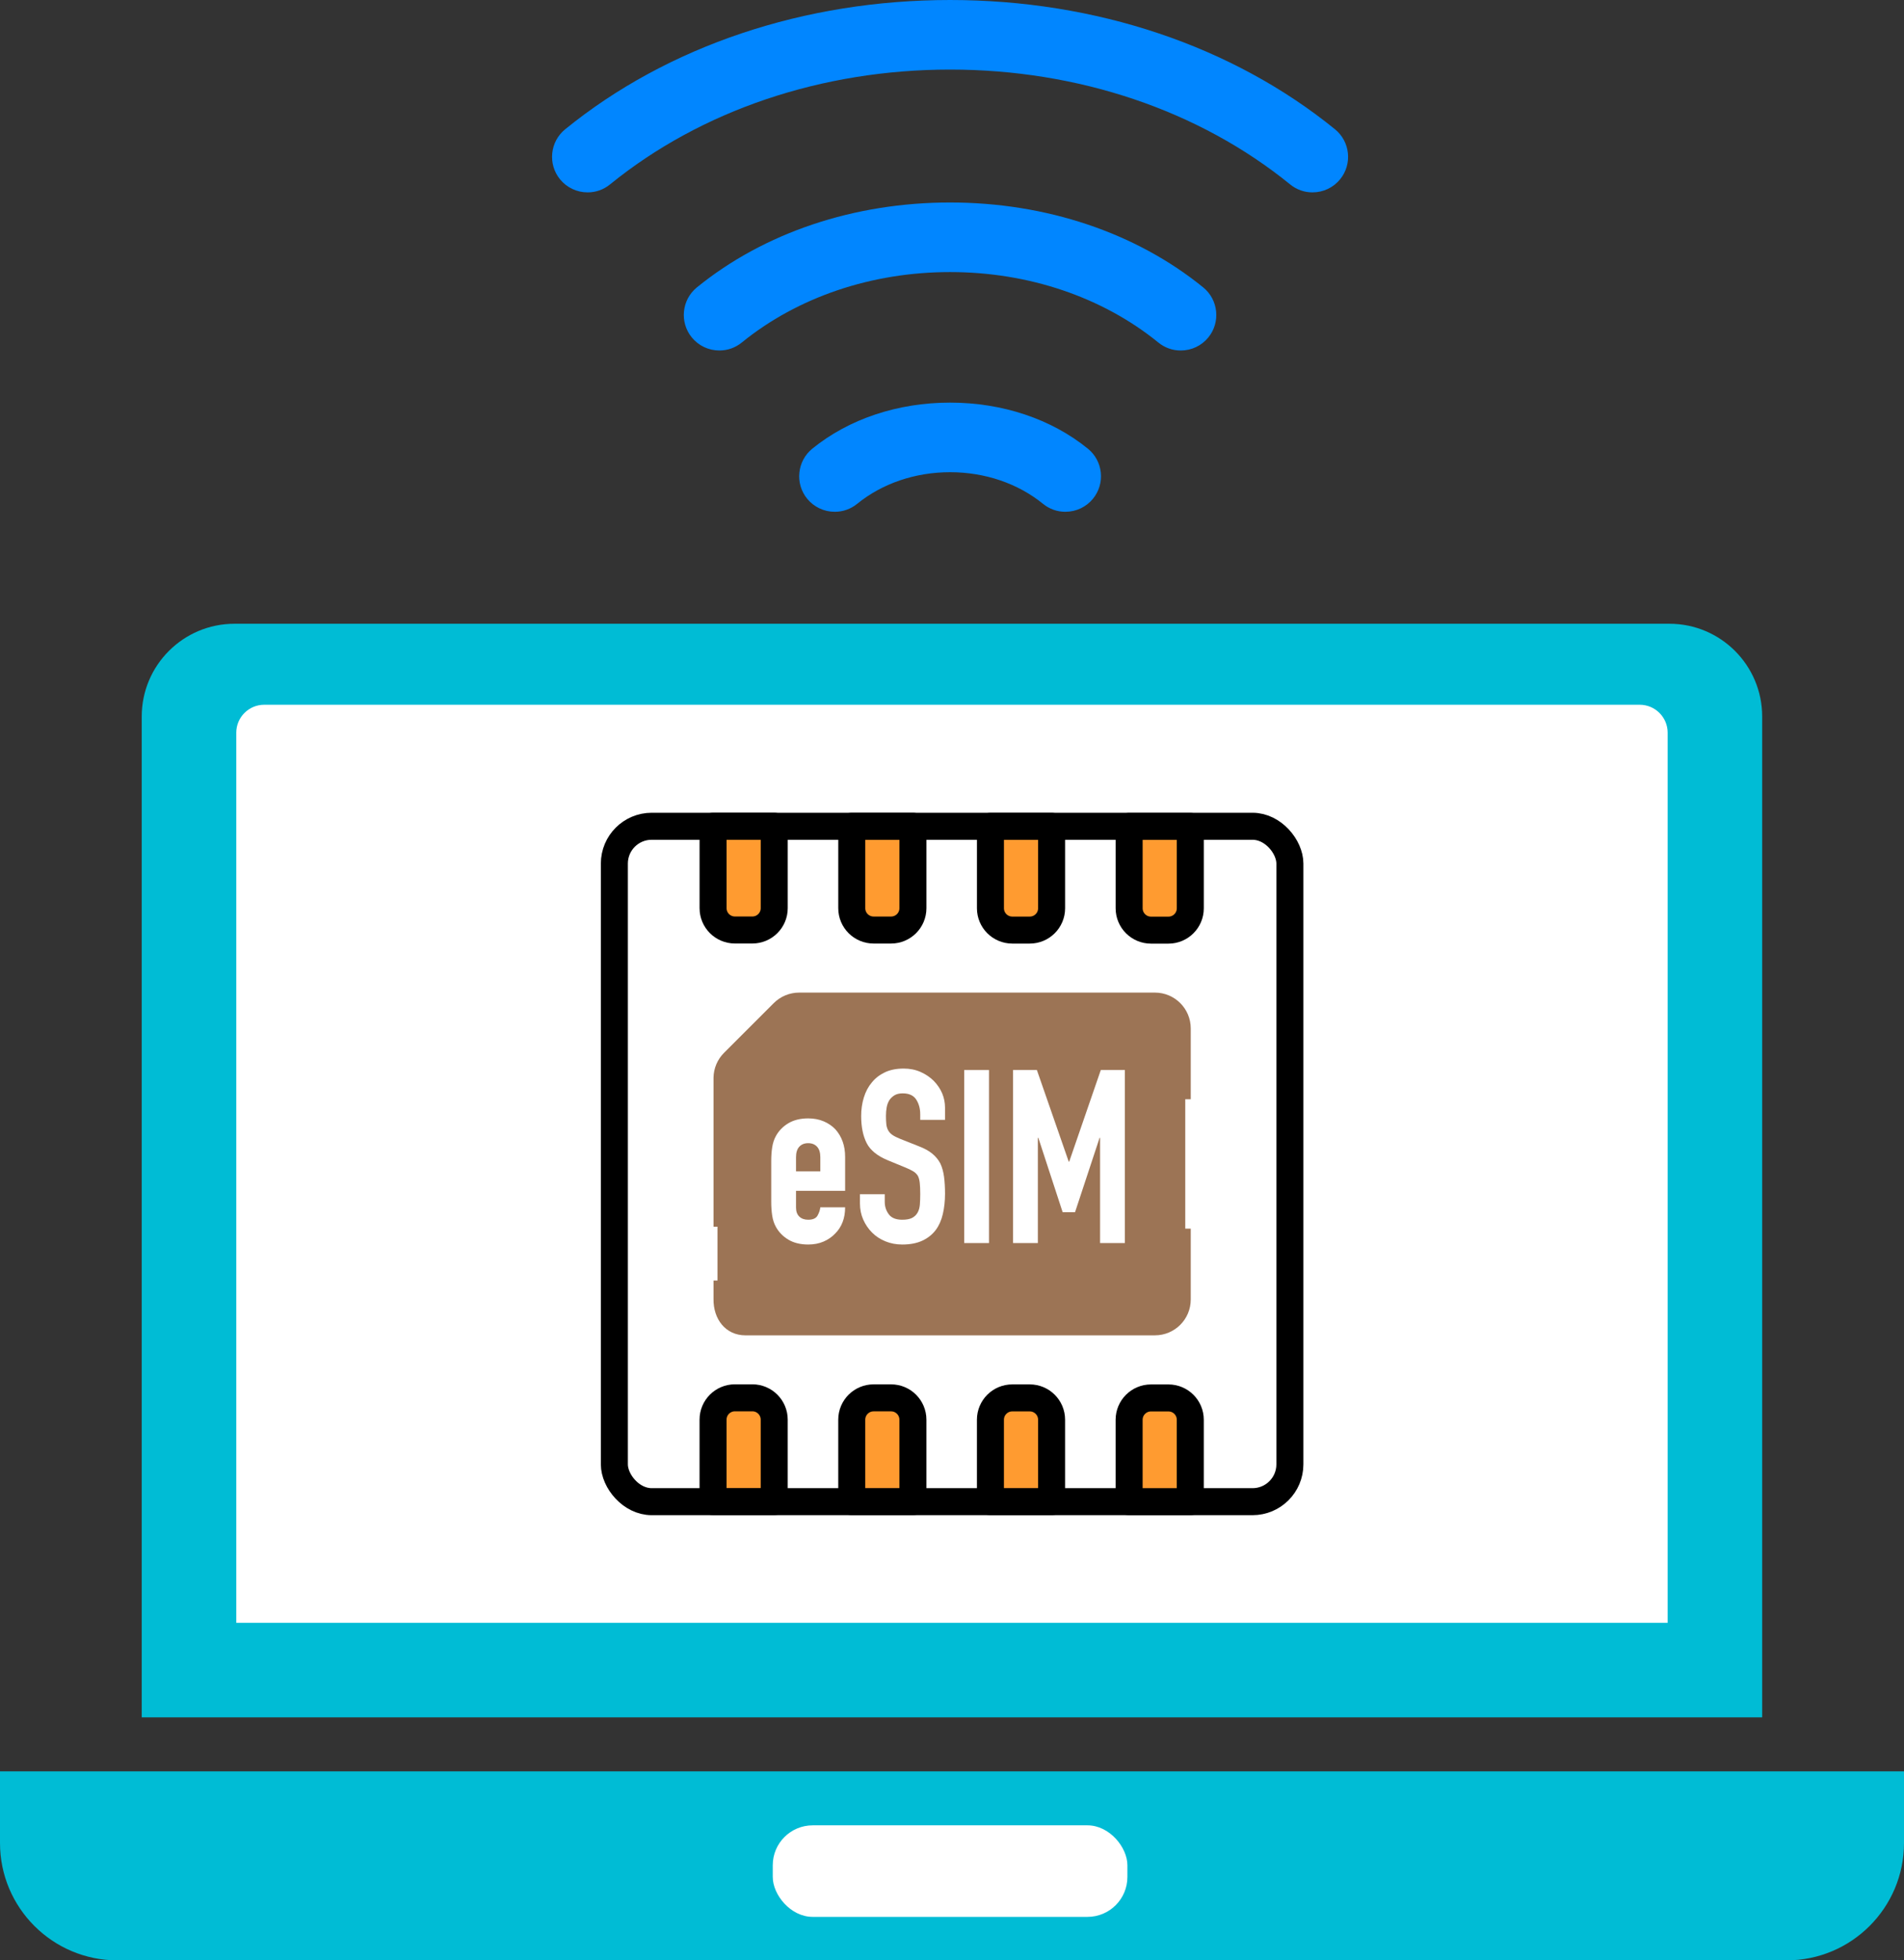 <?xml version="1.0" encoding="UTF-8"?><svg id="_レイヤー_2" xmlns="http://www.w3.org/2000/svg" width="141" height="145.2" viewBox="0 0 141 145.2"><rect x="0" y="0" width="141" height="145.2" fill="#333333" stroke="none"/><defs><style>.cls-1,.cls-2{fill:#fff;}.cls-1,.cls-3{stroke:#000;stroke-linecap:round;stroke-linejoin:round;stroke-width:2px;}.cls-4{fill:#9c7455;}.cls-5{fill:#00bcd5;}.cls-6{fill:#0186ff;fill-rule:evenodd;}.cls-3{fill:#ff9b30;}</style></defs><g id="_レイアウト"><path class="cls-5" d="M17.365,46.2h106.263c3.791,0,6.869,3.078,6.869,6.869v74.131H10.496V53.069c0-3.791,3.078-6.869,6.869-6.869Z"/><path class="cls-2" d="M38.566,33.2h65.931v106H38.565c-1.142,0-2.069-.927-2.069-2.069V35.269c0-1.142.927-2.069,2.069-2.069Z" transform="translate(156.697 15.704) rotate(90)"/><path class="cls-5" d="M0,131.2h141v5.308c0,4.798-3.895,8.692-8.692,8.692H8.692c-4.798,0-8.692-3.895-8.692-8.692v-5.308h0Z"/><rect class="cls-2" x="57.226" y="135.2" width="26.263" height="6.78" rx="2.956" ry="2.956"/><rect class="cls-1" x="45.496" y="61.2" width="50.026" height="50.026" rx="2.765" ry="2.765"/><path class="cls-4" d="M55.206,98.906h30.32c1.466,0,2.654-1.188,2.654-2.654v-5.249h-.406v-9.583h.406v-5.246c0-1.466-1.188-2.654-2.654-2.654h-26.347c-.704,0-1.379.28-1.877.777l-3.685,3.685c-.486.486-.765,1.142-.777,1.83v11.048h.295v3.988h-.295v1.358c-.026,1.484.882,2.701,2.366,2.701Z"/><path class="cls-3" d="M55.717,68.883h-1.294c-.893,0-1.617-.724-1.617-1.617v-6.065h4.529v6.065c0,.893-.724,1.617-1.617,1.617Z"/><path class="cls-3" d="M65.988,68.886h-1.294c-.893,0-1.617-.724-1.617-1.617v-6.065h4.529v6.065c0,.893-.724,1.617-1.617,1.617Z"/><path class="cls-3" d="M76.258,68.889h-1.294c-.893,0-1.617-.724-1.617-1.617v-6.065h4.529v6.065c0,.893-.724,1.617-1.617,1.617Z"/><path class="cls-3" d="M86.529,68.893h-1.294c-.893,0-1.617-.724-1.617-1.617v-6.065h4.529v6.065c0,.893-.724,1.617-1.617,1.617Z"/><path class="cls-3" d="M85.235,103.543h1.294c.893,0,1.617.724,1.617,1.617v6.065h-4.529v-6.065c0-.893.724-1.617,1.617-1.617Z"/><path class="cls-3" d="M74.964,103.54h1.294c.893,0,1.617.724,1.617,1.617v6.065h-4.529v-6.065c0-.893.724-1.617,1.617-1.617Z"/><path class="cls-3" d="M64.694,103.537h1.294c.893,0,1.617.724,1.617,1.617v6.065h-4.529v-6.065c0-.893.724-1.617,1.617-1.617Z"/><path class="cls-3" d="M54.423,103.534h1.294c.893,0,1.617.724,1.617,1.617v6.065h-4.529v-6.065c0-.893.724-1.617,1.617-1.617Z"/><path class="cls-2" d="M62.585,88.201h-3.636v1.242c0,.288.081.51.243.666.162.156.381.234.657.234.348,0,.579-.102.693-.306.114-.204.183-.408.207-.612h1.836c0,.804-.246,1.452-.738,1.944-.24.252-.528.45-.864.594s-.714.216-1.134.216c-.576,0-1.065-.12-1.467-.36-.402-.24-.711-.558-.927-.954-.132-.24-.222-.516-.27-.828-.048-.312-.072-.654-.072-1.026v-3.006c0-.372.023-.714.072-1.026.048-.312.138-.588.27-.828.216-.396.525-.714.927-.954.402-.24.891-.36,1.467-.36.42,0,.801.072,1.143.216.342.144.633.342.873.594.479.54.72,1.218.72,2.034v2.52ZM58.949,86.761h1.8v-1.044c0-.348-.081-.609-.243-.783-.162-.174-.381-.261-.657-.261s-.495.087-.657.261c-.162.174-.243.435-.243.783v1.044Z"/><path class="cls-2" d="M69.983,82.945h-1.836v-.414c0-.42-.099-.783-.297-1.089-.198-.306-.531-.459-.999-.459-.252,0-.456.048-.612.144-.156.096-.282.216-.378.36-.096.156-.162.333-.198.531-.036.198-.054.405-.054.621,0,.252.009.462.027.63s.063.318.135.45c.072.132.177.246.315.342.138.096.327.192.567.288l1.404.558c.408.156.738.339.99.549.252.21.45.453.594.729.132.288.222.615.27.981s.072.783.072,1.251c0,.54-.054,1.041-.162,1.503s-.282.855-.522,1.179c-.252.336-.583.601-.99.792-.408.192-.906.288-1.494.288-.444,0-.858-.078-1.242-.234-.384-.156-.714-.372-.99-.648s-.495-.597-.657-.963-.243-.765-.243-1.197v-.684h1.836v.576c0,.336.099.639.297.909.198.27.531.405.999.405.312,0,.555-.045.729-.135.173-.09.309-.219.405-.387.096-.168.153-.369.171-.603s.027-.495.027-.783c0-.335-.012-.612-.036-.828-.024-.216-.072-.39-.144-.522-.084-.132-.195-.24-.333-.324-.138-.084-.321-.174-.549-.27l-1.314-.54c-.792-.324-1.323-.753-1.593-1.287-.27-.534-.405-1.203-.405-2.007,0-.48.065-.936.198-1.368.132-.432.33-.804.594-1.116.252-.312.573-.561.963-.747.39-.186.855-.279,1.395-.279.456,0,.873.084,1.251.252s.705.39.981.666c.552.576.828,1.236.828,1.98v.9Z"/><path class="cls-2" d="M71.404,92.071v-12.816h1.836v12.816h-1.836Z"/><path class="cls-2" d="M75.022,92.071v-12.816h1.764l2.358,6.786h.036l2.34-6.786h1.782v12.816h-1.836v-7.794h-.036l-1.818,5.508h-.918l-1.8-5.508h-.036v7.794h-1.836Z"/><path class="cls-6" d="M78.897,37.907c-.61,0-1.183-.204-1.657-.589-1.857-1.511-4.301-2.343-6.882-2.343s-5.024.832-6.882,2.343c-.474.385-1.047.589-1.657.589-.798,0-1.545-.354-2.048-.971-.442-.544-.646-1.23-.573-1.93.072-.7.412-1.33.957-1.774,2.705-2.199,6.329-3.411,10.203-3.411s7.498,1.212,10.204,3.412c.545.443.885,1.073.957,1.772.072.7-.133,1.386-.576,1.931-.501.616-1.247.97-2.045.97ZM87.441,25.961c-.61,0-1.184-.204-1.659-.59-4.139-3.366-9.617-5.22-15.425-5.22s-11.286,1.854-15.426,5.22c-.474.385-1.048.589-1.657.589-.798,0-1.545-.354-2.047-.971-.915-1.125-.744-2.787.382-3.703,4.988-4.055,11.646-6.288,18.747-6.288s13.759,2.234,18.747,6.289c1.125.915,1.296,2.577.381,3.704-.501.616-1.247.97-2.045.97ZM97.199,14.249c-.61,0-1.183-.204-1.657-.589-6.746-5.486-15.691-8.507-25.184-8.507s-18.438,3.021-25.184,8.507c-.474.385-1.047.589-1.657.589-.798,0-1.544-.354-2.046-.97-.915-1.126-.744-2.788.382-3.703C49.447,3.4,59.571,0,70.357,0s20.91,3.4,28.505,9.575c1.126.915,1.297,2.577.381,3.703-.501.617-1.246.97-2.045.97Z"/></g></svg>